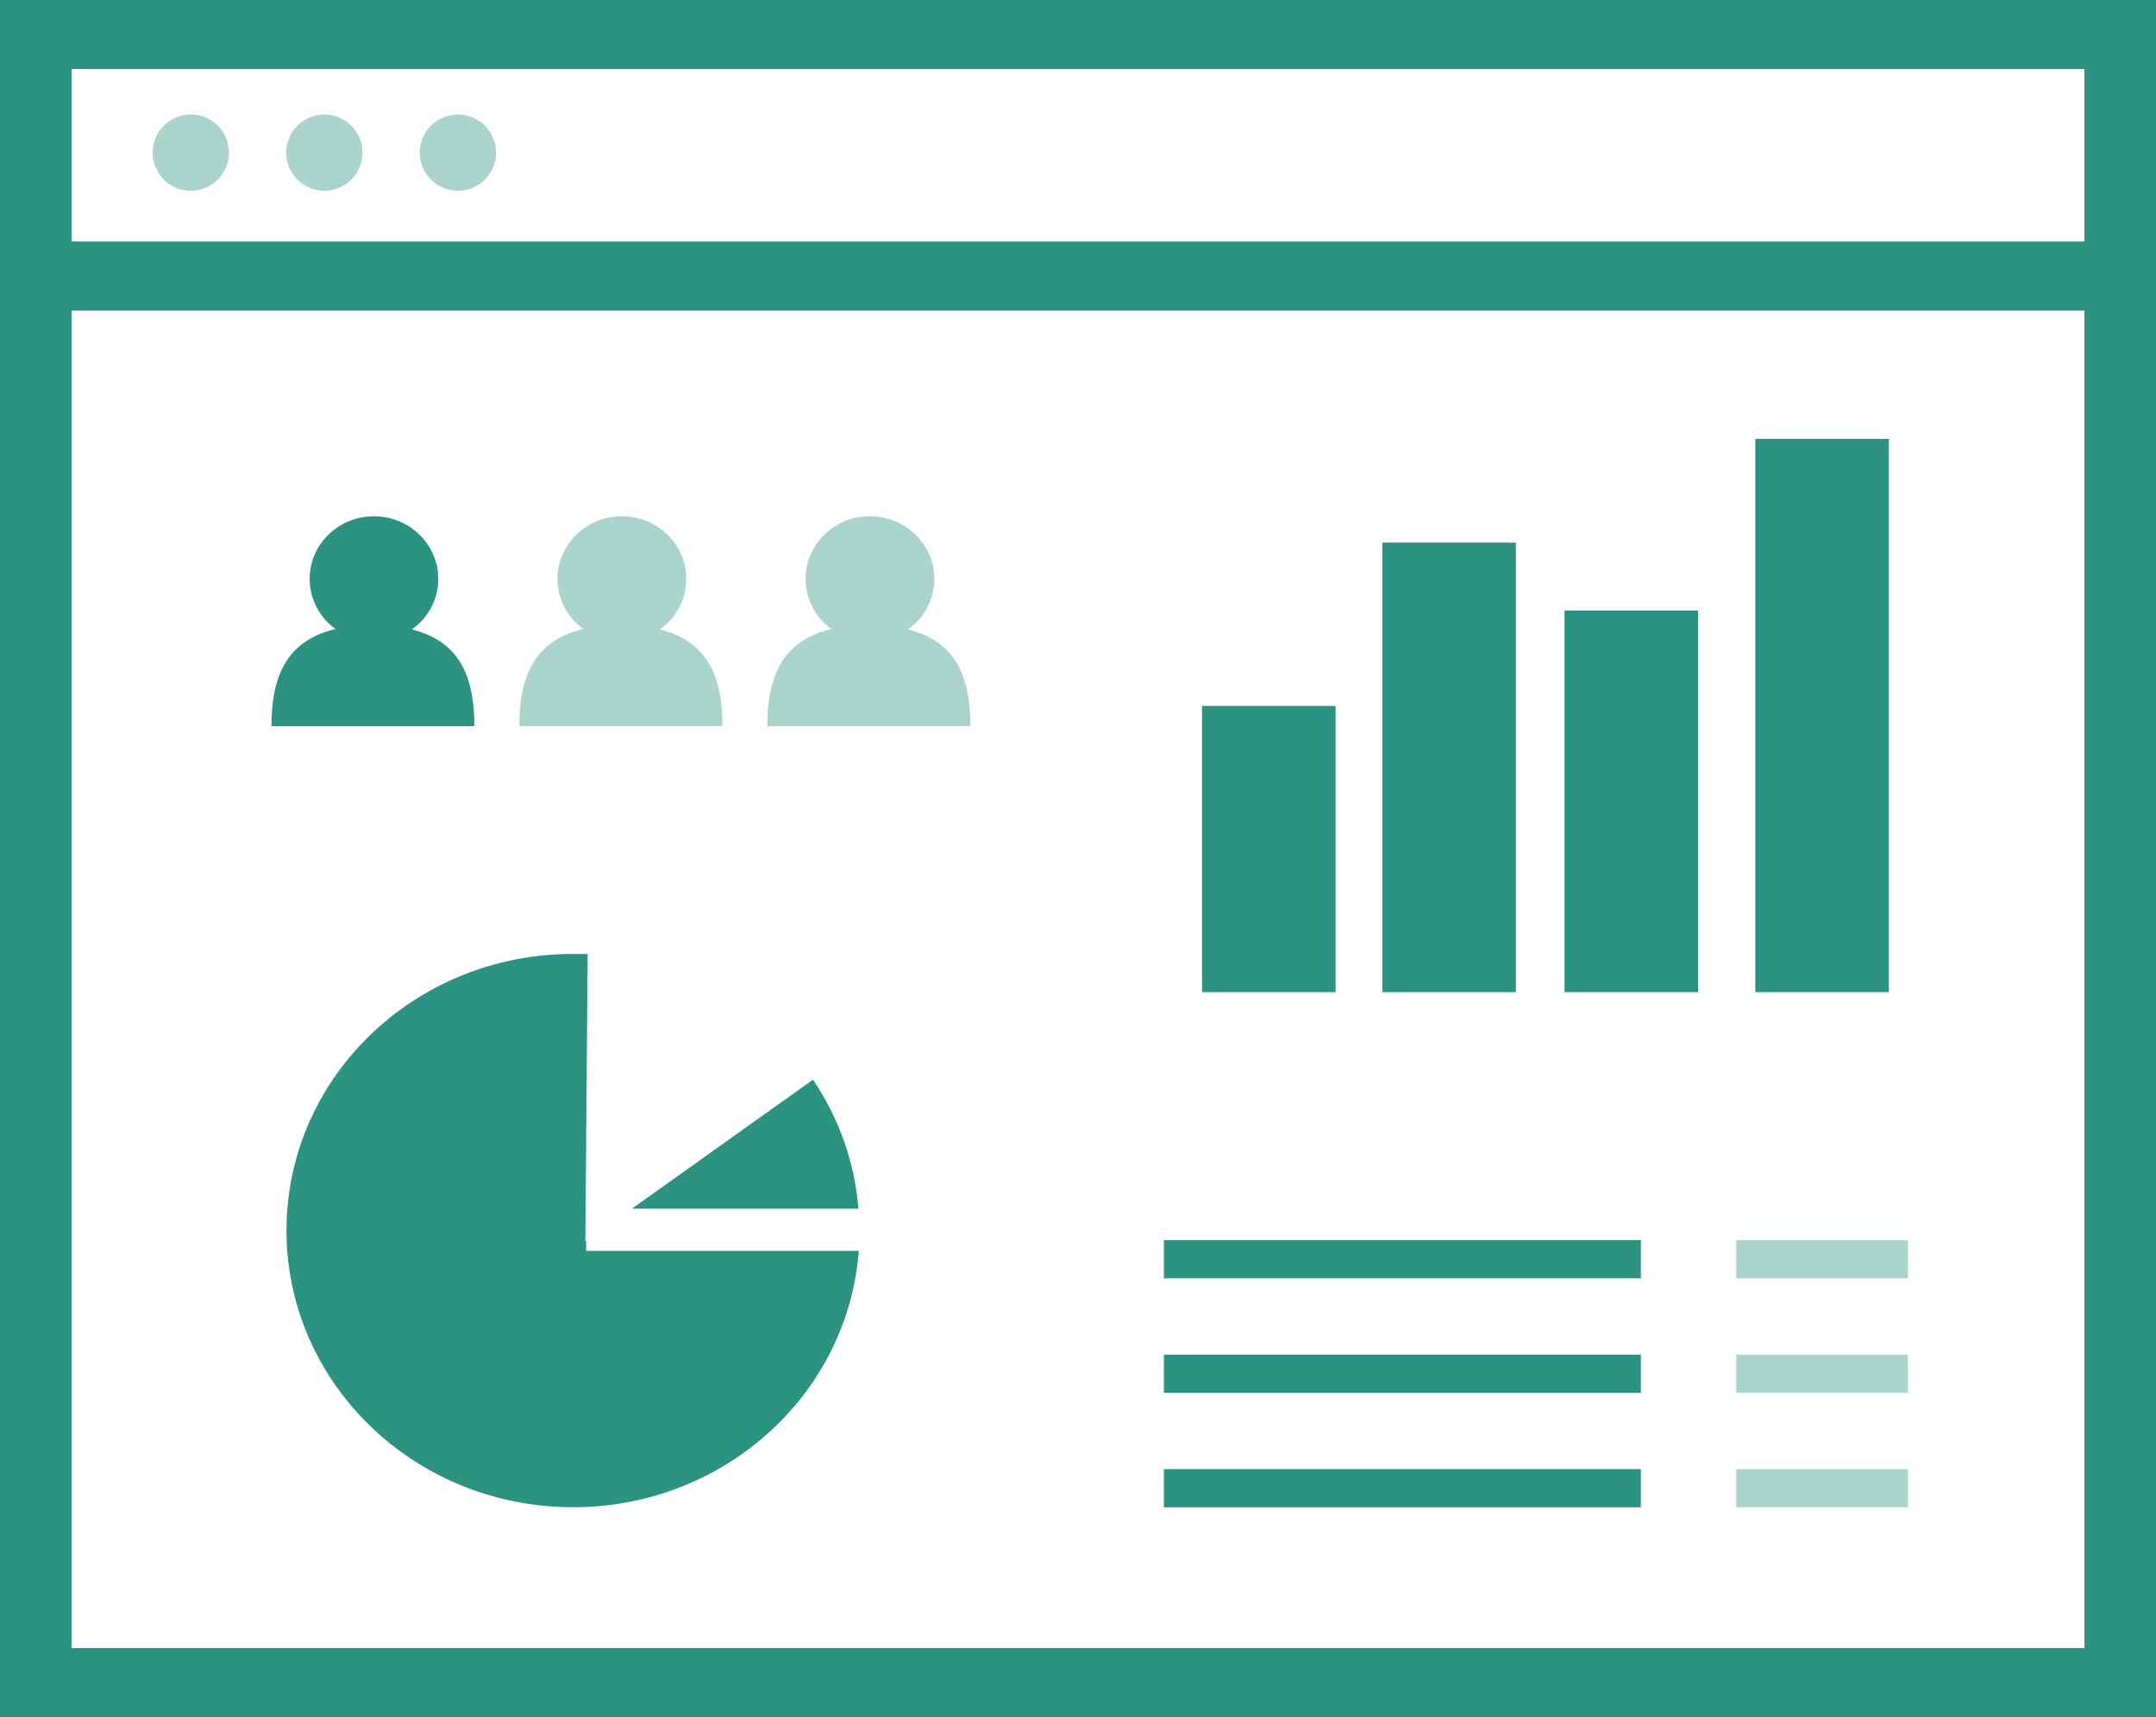 <svg xmlns="http://www.w3.org/2000/svg" viewBox="0 0 113 90"><path fill="#2c9382" d="M113 0v90H0V0h113Zm-3.75 16.28H3.75v70.1h105.5v-70.1Zm0-12.66H3.75v9.04h105.5V3.62Z" class="icon-color--dark"></path><path fill="#2c9382" d="M72.45 28.44h7V52h-7V28.44ZM92 23h7v29h-7V23Zm-10 9h7v20h-7V32Zm-19 5h7v15h-7V37Z" class="icon-color--dark"></path><circle cx="10" cy="8" r="2" fill="#abd4cd" class="icon-color--medium"></circle><circle cx="17" cy="8" r="2" fill="#abd4cd" class="icon-color--medium"></circle><circle cx="24" cy="8" r="2" fill="#abd4cd" class="icon-color--medium"></circle><path fill="#2c9382" fill-rule="evenodd" d="M30.02 50h.78l-.12 15.07.04-.03v.52h14.29c-.6 7.85-7.57 13.81-15.71 13.42-8.14-.38-14.48-6.97-14.28-14.84.2-7.87 6.86-14.15 15.02-14.14Zm12.59 6.59c1.37 2.03 2.19 4.35 2.38 6.76H33.12l9.49-6.76ZM19.6 27.06c1.86 0 3.37 1.47 3.37 3.28 0 1.06-.52 2.05-1.39 2.65 2.64.65 3.28 2.67 3.28 5.07H14.23c0-2.42.66-4.46 3.36-5.09a3.246 3.246 0 0 1-1.36-2.63c0-1.81 1.51-3.28 3.37-3.28Z" class="icon-color--dark"></path><path fill="#abd4cd" fill-rule="evenodd" d="M32.6 27.06c1.86 0 3.37 1.47 3.37 3.28 0 1.06-.52 2.05-1.39 2.65 2.64.65 3.28 2.67 3.28 5.07H27.22c0-2.42.66-4.46 3.36-5.09a3.246 3.246 0 0 1-1.36-2.63c0-1.81 1.51-3.28 3.37-3.28Zm13 0c1.86 0 3.37 1.47 3.37 3.28 0 1.06-.52 2.05-1.39 2.65 2.64.65 3.28 2.67 3.28 5.07H40.22c0-2.42.66-4.46 3.36-5.09a3.246 3.246 0 0 1-1.36-2.63c0-1.81 1.51-3.28 3.37-3.28Z" class="icon-color--medium"></path><path fill="#2c9382" d="M61 65h25v2H61z" class="icon-color--dark"></path><path fill="#abd4cd" d="M91 65h9v2h-9zm0 6h9v2h-9zm0 6h9v2h-9z" class="icon-color--medium"></path><path fill="#2c9382" d="M61 71h25v2H61zm0 6h25v2H61z" class="icon-color--dark"></path></svg>